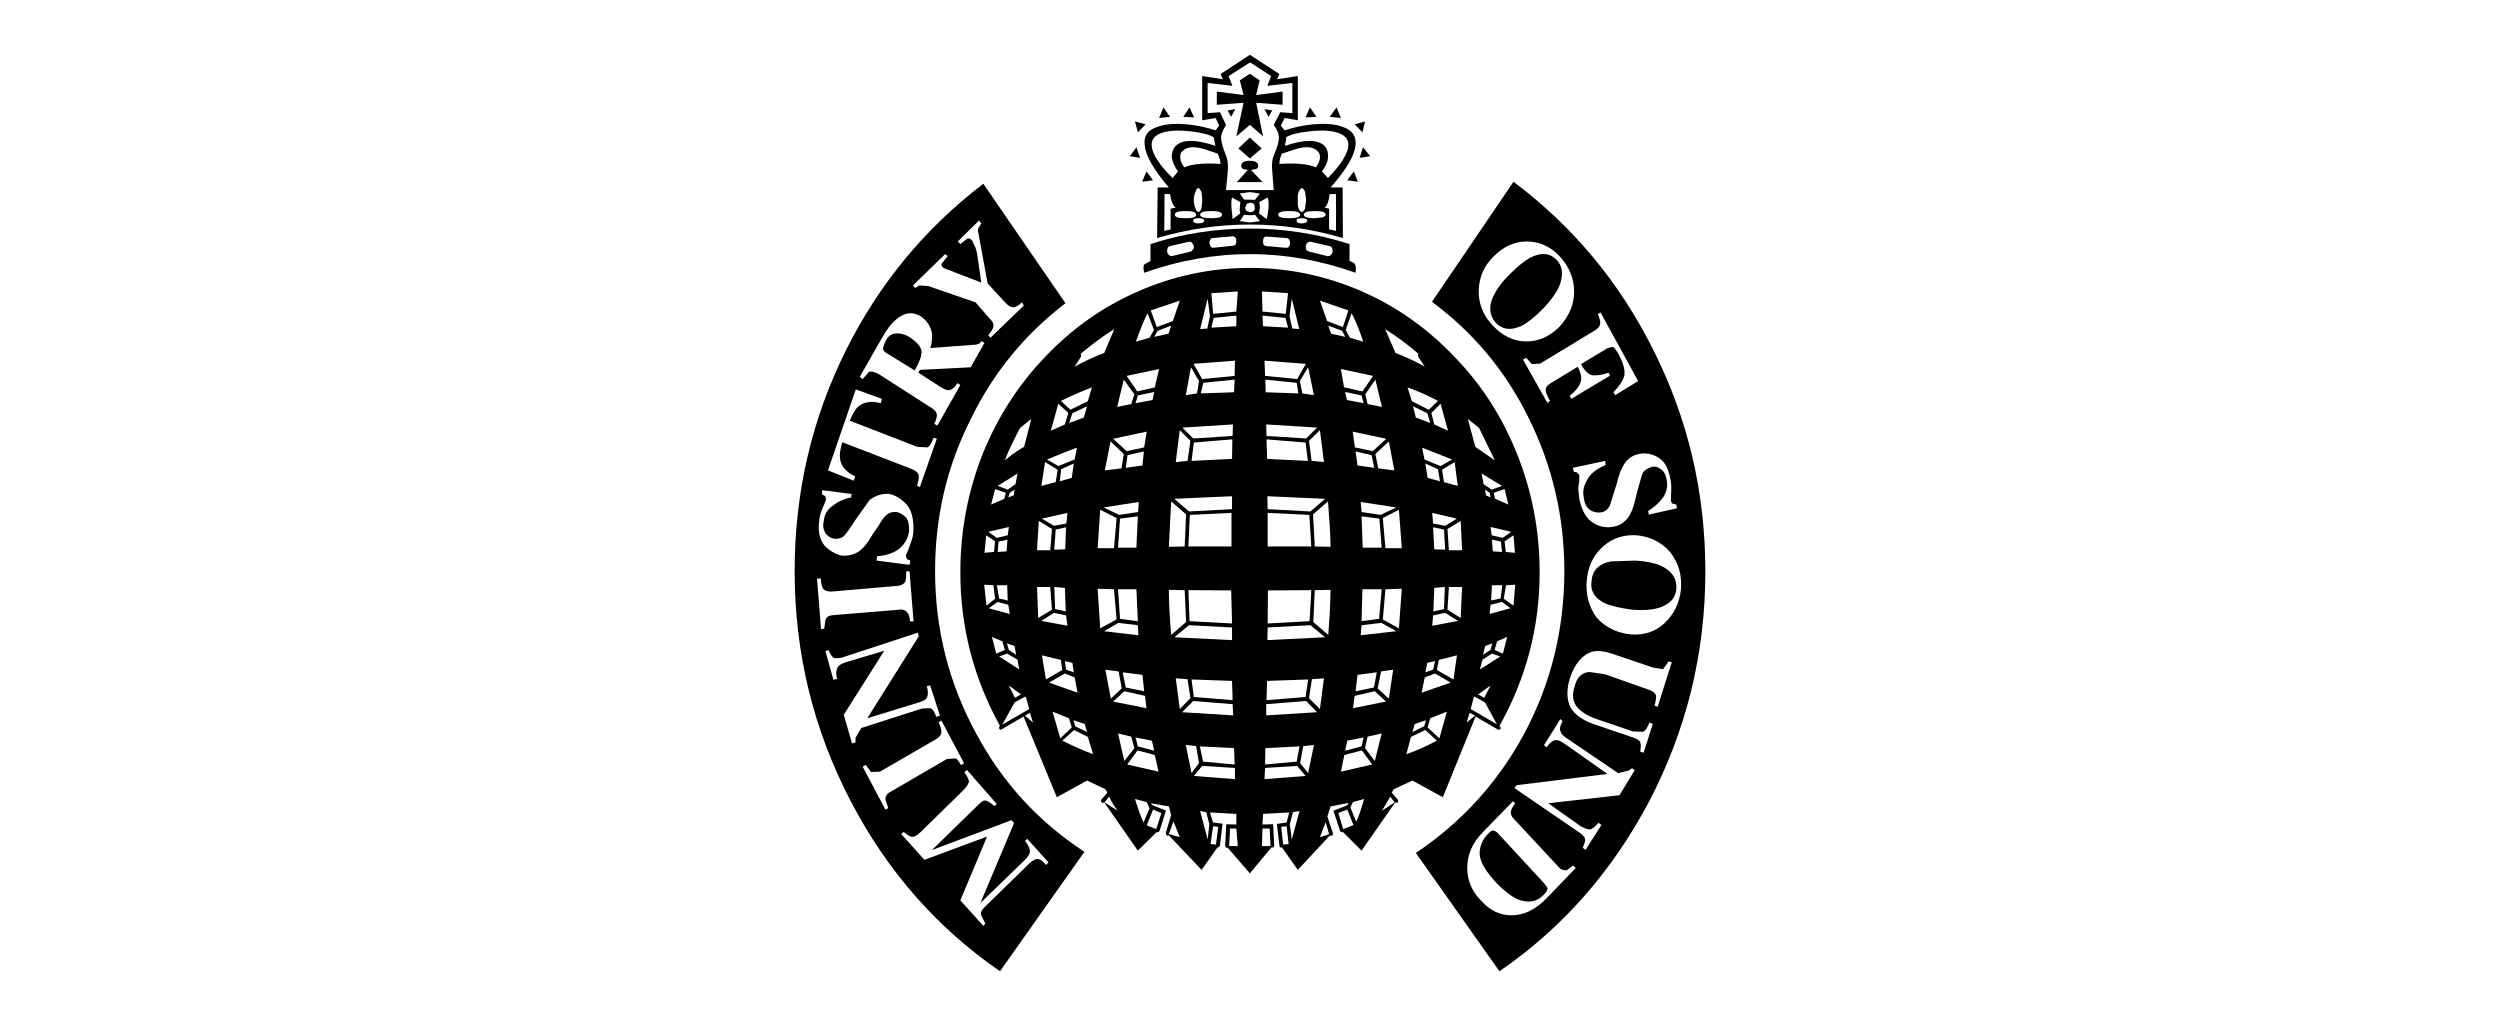 <?xml version="1.0" encoding="UTF-8"?>
<svg width="1323px" height="543px" viewBox="0 0 1323 543" version="1.1" xmlns="http://www.w3.org/2000/svg" xmlns:xlink="http://www.w3.org/1999/xlink">
    <title>Artboard Copy 13</title>
    <g id="Artboard-Copy-13" stroke="none" stroke-width="1" fill="none" fill-rule="evenodd">
        <g id="ministry-of-sound" transform="translate(420.524, 29)" fill="#000000" fill-rule="nonzero">
            <path d="M286.798,27.815 L283.15,32.831 L289.082,33.439 L286.798,27.815 L286.798,27.815 Z M301.846,35.261 L296.371,36.783 L300.476,41.039 L301.846,35.261 L301.846,35.261 Z" id="Shape"></path>
            <path d="M290.45,38.301 C286.647,36.783 281.48,36.174 274.642,36.783 C269.169,37.239 264.002,38.456 259.288,39.974 L257.313,37.542 L259.288,33.439 L266.277,34.656 L266.277,11.248 L255.337,12.921 L256.553,10.183 L240.9,0 L225.395,10.183 L226.614,12.921 L215.671,11.248 L215.671,34.656 L222.814,33.439 L224.638,37.542 L222.814,39.974 C218.103,38.456 212.785,37.239 207.312,36.783 C200.623,36.174 195.455,36.783 191.504,38.301 C186.64,39.972 184.664,43.163 185.272,47.877 C185.729,53.498 190.137,60.947 198.039,70.219 L192.11,70.219 L191.804,96.97 C207.917,92.256 224.179,89.827 240.746,89.827 L241.354,89.827 C257.767,89.827 274.028,92.256 290.141,96.97 L289.987,70.219 L283.606,70.219 C291.812,60.947 296.222,53.501 296.83,47.877 C297.287,43.166 295.157,39.972 290.45,38.301 L290.45,38.301 Z M252.143,11.248 L250.173,16.416 L263.391,14.897 L263.391,30.856 L257.01,30.399 L253.519,37.088 C255.34,39.518 256.097,41.647 256.251,43.317 C256.405,45.444 255.491,48.942 253.519,53.35 C252.759,55.328 252.297,58.063 252.759,61.709 L253.519,71.587 L228.287,71.587 L229.2,61.709 C229.503,58.06 229.2,55.325 228.287,53.35 C226.465,48.944 225.549,45.447 225.7,43.317 C225.855,41.647 226.768,39.518 228.287,37.088 L225.095,30.399 L218.557,30.856 L218.557,14.897 L231.63,16.416 L229.654,11.248 L240.903,4.105 L241.205,4.105 L252.143,11.248 L252.143,11.248 Z M260.053,43.623 C262.637,42.104 266.583,41.193 271.904,40.582 C277.682,39.823 282.396,39.974 286.196,40.885 C290.909,42.101 293.185,44.38 293.036,47.877 C292.882,52.133 289.233,58.06 282.242,65.203 L279.05,61.706 C280.871,59.274 282.088,56.844 282.242,54.26 C282.396,51.979 281.936,49.701 280.42,48.179 C276.618,44.685 269.78,44.685 259.448,48.179 C259.899,45.901 260.199,44.38 260.053,43.623 L260.053,43.623 Z M257.924,52.285 L262.637,50.766 C269.472,48.182 274.185,48.334 276.615,50.917 C277.682,51.677 278.136,53.047 277.982,54.868 C277.834,56.236 276.92,58.06 275.858,59.579 C271.753,57.758 265.218,57.149 256.402,57.758 L256.556,57.606 C256.556,55.628 257.161,53.806 257.924,52.285 L257.924,52.285 Z M246.221,73.414 L243.632,76.757 L237.859,76.603 L235.581,73.411 L240.9,72.652 L246.221,73.414 L246.221,73.414 Z M245.916,77.973 L250.175,75.541 C250.784,76.149 250.932,77.973 250.784,80.859 C250.478,83.9 250.175,85.876 249.716,86.94 L245.765,83.9 L246.224,80.859 L245.916,77.973 Z M266.734,72.5 C267.342,71.284 267.802,70.525 268.41,70.525 C268.864,70.525 269.626,71.284 270.086,72.5 L270.688,76.757 L270.086,81.468 C269.626,82.532 268.864,83.141 268.41,83.141 C267.802,83.141 267.342,82.532 266.734,81.468 C266.28,80.1 266.126,78.581 266.28,76.757 C266.129,75.084 266.28,73.714 266.734,72.5 Z M283.15,73.714 L286.498,73.714 L286.498,93.167 L282.847,92.408 L282.847,81.465 L280.418,80.857 C281.785,79.946 282.696,77.514 283.15,73.714 L283.15,73.714 Z M275.25,82.681 C279.047,82.681 281.026,83.292 281.026,84.659 C281.026,85.116 280.418,85.573 279.35,86.027 L275.25,86.484 C271.447,86.484 269.472,85.876 269.472,84.659 C269.472,83.292 271.447,82.681 275.25,82.681 L275.25,82.681 Z M268.256,86.484 C270.231,86.484 271.299,86.94 271.299,87.851 C271.299,88.611 270.231,89.219 268.256,89.219 C266.434,89.219 265.518,88.608 265.672,87.851 C265.521,86.94 266.434,86.484 268.256,86.484 Z M261.721,82.681 C265.518,82.681 267.496,83.292 267.496,84.659 C267.496,85.876 265.521,86.484 261.721,86.484 C257.77,86.484 255.794,85.876 255.942,84.659 C255.794,83.292 257.77,82.681 261.721,82.681 Z M243.484,80.859 C243.484,82.532 242.724,83.292 241.048,83.292 L239.227,82.681 C238.735,82.203 238.461,81.545 238.468,80.859 L239.227,78.884 L241.048,78.276 C242.724,78.276 243.484,79.032 243.484,80.859 L243.484,80.859 Z M246.221,88.002 L240.9,88.762 L235.581,88.002 L237.859,84.659 C240.138,84.962 242.116,84.962 243.632,84.659 L246.221,88.002 L246.221,88.002 Z M204.117,54.868 C203.966,53.047 204.117,51.677 205.333,50.917 C207.766,48.334 212.325,48.182 219.317,50.766 L223.876,52.285 C224.636,53.958 225.244,55.782 225.395,57.606 L225.395,57.758 C216.733,57.149 210.198,57.758 206.247,59.579 C205.031,58.06 204.117,56.236 204.117,54.868 L204.117,54.868 Z M201.685,48.182 C200.166,49.704 199.558,51.979 199.558,54.263 C200.015,56.847 201.077,59.276 202.901,61.709 L200.015,65.206 C192.72,58.063 189.072,52.133 188.921,47.88 C188.769,44.382 191.048,42.104 195.761,40.888 C199.558,39.974 204.117,39.826 210.198,40.585 C215.214,41.196 219.166,42.104 221.749,43.626 L222.66,48.185 C212.325,44.688 205.182,44.688 201.685,48.182 Z M195.761,73.714 L198.647,73.714 C199.255,77.668 200.32,79.946 201.688,80.857 L198.953,81.465 L198.953,92.408 L195.61,93.167 L195.761,73.714 Z M212.174,72.5 C212.476,71.284 213.085,70.525 213.541,70.525 C213.995,70.525 214.758,71.284 215.211,72.5 C215.517,73.562 215.668,74.933 215.668,76.757 C215.668,78.578 215.517,80.097 215.211,81.468 C214.755,82.532 214.301,83.141 213.541,83.141 C213.085,83.141 212.476,82.532 212.174,81.468 C211.566,80.1 211.26,78.581 211.26,76.757 C211.26,75.084 211.566,73.714 212.174,72.5 Z M231.476,75.541 L235.884,77.973 L235.581,80.859 C235.43,82.378 235.581,83.292 235.884,83.9 L231.781,86.94 L231.173,80.859 C231.022,77.973 231.173,76.149 231.476,75.541 Z M210.958,87.851 C210.806,86.94 211.72,86.484 213.544,86.484 C215.671,86.484 216.736,86.94 216.736,87.851 C216.736,88.611 215.671,89.219 213.544,89.219 C211.72,89.219 210.806,88.608 210.958,87.851 Z M220.533,86.484 C216.579,86.484 214.603,85.876 214.603,84.659 C214.603,83.292 216.582,82.681 220.533,82.681 C224.33,82.681 226.154,83.292 226.154,84.659 C226.157,85.876 224.333,86.484 220.533,86.484 Z M201.231,84.659 C201.08,83.292 203.052,82.681 207.006,82.681 C210.806,82.681 212.479,83.292 212.479,84.659 C212.479,85.876 210.806,86.484 207.006,86.484 C203.052,86.484 201.08,85.876 201.231,84.659 Z" id="Shape"></path>
            <polygon id="Path" points="252.756 29.485 248.651 28.726 250.781 32.831"></polygon>
            <path d="M258.224,26.445 L258.224,19.456 L244.246,21.28 L246.067,13.527 L240.9,10.032 L235.581,13.527 L237.557,21.28 L223.422,19.456 L223.422,26.445 L237.557,25.383 L233.754,43.166 L240.9,37.088 L247.892,43.166 L244.246,25.383 L258.224,26.445 L258.224,26.445 Z M245.308,58.822 C245.308,56.998 243.786,56.085 240.9,56.085 C237.708,56.085 236.338,56.998 236.338,58.822 C236.338,59.428 236.643,60.039 237.403,60.495 L239.835,60.949 L234.062,67.333 L247.586,67.333 L241.511,60.949 L244.094,60.495 C245,60.036 245.308,59.579 245.308,58.822 L245.308,58.822 Z M247.129,49.55 L240.9,43.771 L234.819,49.55 L240.9,54.868 L247.129,49.55 Z" id="Shape"></path>
            <path d="M229.198,29.485 L231.022,32.831 L233.149,28.726 L229.198,29.485 Z M272.669,27.815 L270.385,33.137 L276.161,32.831 L272.669,27.815 Z M304.581,53.655 L300.784,48.942 L298.955,54.566 L304.581,53.655 L304.581,53.655 Z M298.047,67.184 L295.917,61.709 L292.425,66.419 L298.047,67.184 Z M296.833,115.361 C297.133,113.231 296.987,111.561 296.528,110.802 C296.074,110.194 295.006,109.586 293.644,109.132 L293.644,100.164 C276.618,94.691 259.143,91.956 240.903,91.956 C222.663,91.956 205.185,94.691 188.313,100.164 L188.313,109.132 L184.969,110.956 C184.515,111.867 184.515,113.385 184.969,115.364 C203.207,108.829 222.055,105.483 240.903,105.483 C259.899,105.48 278.596,108.826 296.833,115.361 L296.833,115.361 Z M283.001,101.224 C284.217,101.378 284.823,102.591 284.671,104.415 C284.217,105.783 283.455,106.545 281.934,106.545 L272.207,104.113 C270.685,103.656 270.231,102.745 270.537,101.075 C270.537,100.467 270.837,100.01 271.445,99.402 C271.899,98.945 272.507,98.794 272.966,98.945 L283.001,101.224 Z M260.353,96.97 C261.569,97.124 262.18,98.035 262.18,99.856 C262.026,101.378 261.267,102.288 259.899,102.137 L249.713,101.224 C248.346,101.072 247.737,100.313 247.892,98.64 C247.892,96.816 248.651,96.056 250.021,96.21 L260.353,96.97 L260.353,96.97 Z M233.149,96.664 C233.606,97.121 233.754,97.575 233.754,98.489 C233.754,100.313 233.149,101.072 231.627,101.072 L221.444,102.134 C220.987,102.134 220.533,101.983 220.073,101.375 L219.468,99.399 L220.073,97.575 C220.379,97.121 220.836,96.816 221.444,96.967 L231.473,96.056 C231.93,95.905 232.692,96.21 233.149,96.664 L233.149,96.664 Z M208.677,98.945 C209.133,98.794 209.896,98.945 210.198,99.402 L211.26,101.075 C211.412,101.532 211.26,102.288 210.955,102.897 L209.741,104.113 L199.558,106.545 C198.342,106.545 197.582,105.786 197.128,104.415 C196.974,102.594 197.582,101.378 198.647,101.224 L208.677,98.945 L208.677,98.945 Z" id="Shape"></path>
            <path d="M300.63,125.39 C281.634,117.034 261.721,112.777 240.9,112.777 C220.373,112.735 200.07,117.034 181.321,125.39 C162.93,133.447 146.668,144.998 132.531,159.892 C118.399,174.635 107.453,191.658 99.548,211.112 C91.645,231.173 87.694,251.997 87.694,273.885 C87.694,302.763 94.686,329.816 108.669,355.196 C108.212,355.656 107.91,356.11 108.367,356.718 C108.518,357.172 108.975,357.326 109.429,357.023 L121.131,350.183 L138.763,392.889 L154.722,384.073 C157.911,385.595 161.257,387.117 164.448,388.638 L165.513,390.46 L162.321,394.111 C162.016,394.719 162.016,395.173 162.47,395.627 C163.078,395.927 163.384,395.927 163.837,395.627 L181.621,421.159 L191.653,411.286 C192.11,411.74 192.718,411.435 193.174,410.527 L196.518,399.887 L190.134,397.451 C189.81,397.199 189.451,396.994 189.069,396.843 L188.612,396.084 L198.036,397.76 L199.253,402.319 L196.366,411.892 L196.974,413.259 L198.039,413.111 L215.368,431.348 L223.725,419.494 C224.636,419.34 224.941,419.04 225.092,418.278 L226.46,406.878 L221.444,406.27 L219.771,400.952 L233.751,401.711 L233.751,407.332 L228.433,407.184 L227.827,418.732 L228.433,419.645 L229.195,419.645 L240.897,433.169 L252.294,419.491 L253.362,419.491 L253.816,418.429 L253.207,407.181 L247.581,407.329 L247.886,401.708 L261.718,400.949 L260.35,406.267 L255.183,407.027 L256.551,418.426 C256.551,419.334 257.159,419.643 257.918,419.489 L266.274,431.342 L283.144,413.253 L284.517,413.253 C284.817,412.954 284.971,412.346 284.817,411.886 L281.928,403.073 L283.604,397.754 L293.028,395.927 L292.722,396.841 C292.568,396.692 292.268,396.995 291.809,397.449 L285.125,400.038 L288.617,410.673 C289.077,411.432 289.685,411.586 290.139,411.286 L300.017,421.159 L317.8,395.627 C318.408,395.927 318.713,395.927 319.167,395.627 C319.473,395.173 319.473,394.719 319.167,394.111 L315.976,390.46 L317.038,388.638 L326.916,384.073 L343.029,392.889 L360.358,350.183 L372.06,357.023 C372.514,357.323 372.974,357.172 373.582,356.718 C373.73,356.11 373.582,355.656 372.974,355.196 C387.106,329.97 394.248,302.917 394.248,273.885 C394.248,251.997 390.297,231.173 382.246,211.112 C374.49,191.658 363.55,174.635 349.261,159.892 C335.135,144.998 318.873,133.447 300.63,125.39 L300.63,125.39 Z M330.116,158.222 C329.967,158.527 329.816,158.981 329.967,159.741 L333.459,165.059 C328.745,162.321 323.432,159.892 317.96,157.762 L312.487,145.149 C318.677,149.067 324.569,153.436 330.116,158.222 L330.116,158.222 Z M261.875,138.312 L263.091,129.039 L267.042,145.152 L263.391,144.847 L261.875,138.312 Z M261.113,126.15 L259.896,137.093 L247.581,135.876 L247.281,125.236 L261.113,126.15 L261.113,126.15 Z M247.583,138.006 L259.745,139.225 L261.113,144.39 L247.889,143.63 L247.583,138.006 L247.583,138.006 Z M281.785,140.895 L277.982,130.104 L293.033,135.271 L290.144,144.084 L281.785,140.895 L281.785,140.895 Z M283.909,147.582 L282.393,143.325 L289.69,146.06 L291.36,149.252 L283.909,147.582 L283.909,147.582 Z M300.936,151.838 L293.787,149.708 L291.663,145.606 L294.701,136.79 C296.225,139.225 298.349,144.238 300.936,151.838 Z M291.358,178.435 L300.022,180.259 L301.084,184.361 L292.271,182.691 L291.358,178.435 L291.358,178.435 Z M301.998,179.651 L307.316,171.9 L310.814,186.337 L303.211,184.818 L301.998,179.651 Z M306.103,169.924 L300.476,178.132 L290.904,176.005 L290.749,176.005 L289.079,166.275 L306.103,169.924 L306.103,169.924 Z M267.342,172.659 L271.753,165.362 L274.791,180.105 L268.71,179.194 L267.342,172.659 Z M270.54,163.54 L265.98,171.597 L248.954,169.924 L248.654,161.87 L270.54,163.54 L270.54,163.54 Z M265.672,173.573 L266.58,179.197 L249.256,178.589 L249.102,171.902 L265.672,173.573 L265.672,173.573 Z M249.713,201.691 L249.559,195.612 L276.466,197.283 L270.688,203.058 L249.713,201.691 Z M272.969,241.662 L250.321,240.446 L250.173,233.608 L280.717,234.976 L272.969,241.662 L272.969,241.662 Z M270.385,205.188 L271.602,214.914 L250.021,213.852 L249.716,203.518 L270.385,205.188 L270.385,205.188 Z M273.577,214.912 L272.21,204.274 L277.985,198.65 L280.115,215.523 L273.577,214.912 L273.577,214.912 Z M305.949,209.744 L296.525,207.766 L295.309,199.407 L313.092,203.207 L305.949,209.744 L305.949,209.744 Z M300.022,241.968 L299.568,236.649 L318.413,239.535 L310.057,243.486 L300.022,241.968 L300.022,241.968 Z M297.892,217.344 L296.83,209.898 L305.341,211.874 L306.711,218.557 L297.892,217.344 Z M341.821,184.667 L345.772,198.953 L338.475,195.61 L336.953,189.529 L341.821,184.667 L341.821,184.667 Z M356.261,192.723 L362.188,197.434 L370.544,214.606 L360.209,207.463 L356.261,192.723 L356.261,192.723 Z M336.348,194.85 L328.745,191.961 L327.229,186.034 L334.826,189.683 L336.348,194.85 L336.348,194.85 Z M335.589,187.859 L326.624,183.302 L324.343,176.005 C329.362,177.826 334.829,180.107 340.456,183.145 L335.589,187.859 L335.589,187.859 Z M333.764,216.282 L340.453,219.32 L341.515,225.703 L334.98,223.882 L333.764,216.282 Z M333.31,214.152 L332.089,207.92 L347.896,214.152 L341.821,217.649 C338.958,216.548 336.121,215.382 333.31,214.152 L333.31,214.152 Z M314.462,204.58 L317.351,219.931 L308.841,218.866 L307.319,211.269 L314.462,204.58 Z M342.583,219.625 L349.266,215.523 L350.942,228.136 L343.645,226.16 L342.583,219.625 L342.583,219.625 Z M368.877,230.114 L364.617,227.225 L363.555,221.601 L374.344,228.138 L368.877,230.114 L368.877,230.114 Z M368.269,234.216 L365.833,233.152 L365.38,230.114 L367.809,231.784 L368.269,234.216 L368.269,234.216 Z M370.698,234.973 L369.939,231.781 L375.714,229.809 L377.69,238.016 L370.698,234.973 L370.698,234.973 Z M379.209,252.454 L374.649,255.645 L368.874,254.278 L368.266,249.873 L379.209,252.454 L379.209,252.454 Z M376.471,280.723 L381.336,280.423 L380.422,291.517 L375.255,287.866 L376.471,280.723 Z M376.32,263.094 L375.711,257.467 L380.425,254.275 L381.184,263.548 L376.32,263.094 L376.32,263.094 Z M374.344,289.539 L378.755,292.882 L367.809,295.92 L368.269,291.061 L374.344,289.539 Z M377.079,308.082 L374.804,316.895 L370.393,314.925 L371.76,310.36 L377.079,308.082 L377.079,308.082 Z M369.022,256.559 L373.736,257.621 L374.344,263.094 L369.485,262.788 L369.022,256.559 L369.022,256.559 Z M345.467,250.932 L352.461,246.678 L353.218,262.183 L346.229,262.183 L345.467,250.932 L345.467,250.932 Z M343.645,251.237 L344.253,261.878 L338.478,261.724 L337.87,250.021 L343.645,251.237 L343.645,251.237 Z M350.485,245.462 L344.25,249.262 L337.87,248.046 L337.41,242.424 L350.485,245.462 L350.485,245.462 Z M346.229,281.636 L353.218,281.636 L352.461,298.049 L345.467,293.644 L346.229,281.636 L346.229,281.636 Z M312.638,282.85 L321.303,282.55 L319.781,303.517 L311.27,298.809 L312.638,282.85 L312.638,282.85 Z M309.446,245.462 L310.662,260.81 L300.63,260.81 L300.022,244.246 L309.446,245.462 Z M312.638,261.118 L311.27,245.159 L319.781,240.751 L321.303,261.118 L312.638,261.118 L312.638,261.118 Z M337.41,302.155 L337.87,296.682 L344.25,295.314 L351.085,299.574 L337.41,302.155 L337.41,302.155 Z M334.826,321.759 L338.932,320.851 L337.87,325.405 L333.764,326.778 L334.826,321.759 Z M310.508,300.633 L318.411,305.038 L299.565,307.168 L300.019,301.855 L310.508,300.633 Z M373.587,287.717 L368.569,288.779 L369.022,280.723 L374.495,280.723 L373.587,287.717 Z M340.907,320.238 L350.485,317.808 L348.664,330.578 L339.848,325.559 L340.907,320.238 Z M364.009,320.089 L369.022,316.892 L373.433,318.413 L362.639,325.254 L364.009,320.089 Z M369.177,311.427 L368.269,314.925 L364.317,317.508 L365.38,312.943 L369.177,311.427 L369.177,311.427 Z M344.099,281.636 L343.645,293.339 L338.024,294.555 L338.478,282.093 L344.099,281.636 Z M310.662,282.85 L309.295,298.503 L300.022,299.725 L300.476,282.853 L310.662,282.853 L310.662,282.85 L310.662,282.85 Z M275.25,260.202 L274.337,243.181 L282.239,236.343 C282.847,243.789 283.455,251.846 283.606,260.356 L275.25,260.202 Z M250.321,242.424 L272.361,243.486 L273.423,260.202 L250.321,260.202 L250.321,242.424 L250.321,242.424 Z M272.51,299.725 L250.321,300.941 L250.475,283.461 L273.423,283.307 L272.51,299.725 Z M250.173,309.752 L250.321,303.063 L272.969,301.852 L280.72,308.233 L250.173,309.752 Z M274.491,300.179 L275.25,283.307 L283.606,283.158 C283.452,293.185 282.847,301.241 282.39,307.017 L274.491,300.179 Z M292.425,362.95 L301.084,361.274 L300.022,365.988 L291.358,368.263 L292.425,362.95 Z M280.112,329.97 L277.982,346.232 L272.207,340.456 L273.728,330.424 L280.112,329.97 L280.112,329.97 Z M296.833,336.805 L297.895,328.146 L308.082,326.778 L306.56,334.829 L296.833,336.805 Z M296.371,339.24 L307.017,336.805 L312.938,342.278 L295.463,345.769 L296.371,339.24 Z M250.018,331.338 L271.753,330.578 L270.385,339.845 L249.713,341.521 L250.018,331.338 L250.018,331.338 Z M249.559,343.648 L270.685,341.972 L276.464,347.905 L249.556,349.575 L249.556,343.648 L249.559,343.648 L249.559,343.648 Z M267.496,374.806 L269.172,365.836 L274.793,365.228 L271.756,380.125 L267.496,374.806 Z M267.194,365.988 L265.672,374.044 L248.951,375.566 L249.105,366.901 L267.194,365.988 Z M265.98,376.328 L270.385,381.641 L248.651,383.317 L248.951,377.39 L265.98,376.328 Z M263.702,400.792 L267.194,400.184 L263.088,415.235 L262.026,407.178 L263.702,400.792 L263.702,400.792 Z M300.176,368.117 L305.649,375.566 L289.082,379.363 L290.904,370.547 L300.176,368.117 Z M307.017,373.739 L301.844,366.904 L303.211,360.823 L310.66,359.147 L307.017,373.739 Z M295.463,395.473 L301.39,393.803 C299.568,400.038 298.198,403.989 297.13,405.811 L294.093,398.208 L295.463,395.473 Z M287.715,401.251 L292.428,399.424 L295.771,407.635 L290.298,409.765 L287.715,401.251 Z M359.45,339.842 L359.904,339.694 L365.377,342.732 L371.612,354.285 L357.774,346.229 L359.45,339.842 L359.45,339.842 Z M361.728,338.481 L368.269,333.767 L364.926,340.302 L361.728,338.481 L361.728,338.481 Z M345.161,347.599 L341.21,361.737 L334.98,355.958 L336.348,351.099 L345.161,347.599 L345.161,347.599 Z M355.653,353.372 L357.169,348.204 L360.058,349.726 L355.653,353.372 Z M331.789,337.567 L333.459,329.51 L338.932,327.386 L347.137,332.245 L331.789,337.567 Z M314.462,340.756 L308.535,335.289 L310.357,326.319 L316.743,325.405 L314.462,340.756 L314.462,340.756 Z M333.764,357.326 L339.845,362.953 C333.918,366.145 328.597,368.42 323.732,370.096 L326.162,360.977 L333.764,357.326 L333.764,357.326 Z M334.067,352.158 L333.159,355.35 L326.924,358.393 L328.14,354.134 L334.067,352.158 Z M317.5,395.627 L310.817,400.038 L315.222,392.59 L317.5,395.627 L317.5,395.627 Z M281.026,406.113 L282.847,412.5 L277.982,414.016 L281.026,406.113 Z M261.415,417.667 L258.532,417.967 L257.464,408.548 L260.353,408.243 L261.415,417.667 L261.415,417.667 Z M251.843,418.729 L247.283,418.729 L247.583,409.456 L251.386,409.456 L251.843,418.729 Z M103.959,238.016 L106.086,229.809 L111.71,231.781 L110.95,234.973 L103.959,238.016 L103.959,238.016 Z M203.815,130.104 L200.166,140.895 L191.656,144.087 L188.464,135.274 L203.815,130.104 L203.815,130.104 Z M190.137,145.606 L187.856,149.708 L180.561,151.838 C183.296,144.238 185.423,139.225 186.791,136.79 L190.137,145.606 L190.137,145.606 Z M199.255,143.328 L197.888,147.584 L190.288,149.254 L192.112,146.063 L199.255,143.328 L199.255,143.328 Z M234.516,125.239 L233.757,135.879 L221.447,137.095 L220.536,126.153 L234.516,125.239 L234.516,125.239 Z M218.557,129.039 L219.774,138.312 L218.406,144.847 L214.606,145.152 L218.557,129.039 Z M220.533,144.39 L221.749,139.225 L233.754,138.006 L233.754,143.628 L220.533,144.39 L220.533,144.39 Z M151.379,158.222 C157.154,153.357 163.081,148.949 169.162,145.152 L163.84,157.765 C158.445,159.797 153.212,162.237 148.187,165.062 L151.53,159.743 C151.681,159.287 151.681,158.676 151.379,158.222 L151.379,158.222 Z M154.725,186.034 L153.049,191.961 L145.298,194.85 L146.971,189.683 L154.725,186.034 Z M144.844,189.532 L143.019,195.612 L135.571,198.956 L139.525,184.67 L144.844,189.532 Z M157.308,176.005 L155.178,183.302 L145.909,187.859 L140.893,183.145 C147.273,180.107 152.746,177.675 157.308,176.005 Z M170.681,186.34 L174.175,171.902 L179.799,179.654 L178.126,184.821 L170.681,186.34 L170.681,186.34 Z M119.309,197.434 L125.236,192.723 L121.439,207.466 C118.401,209.139 115.056,211.417 111.256,214.609 C113.077,209.593 115.964,203.817 119.309,197.434 L119.309,197.434 Z M139.525,217.649 L133.595,214.152 C141.346,210.963 146.668,208.834 149.403,207.92 L148.187,214.152 L139.525,217.649 Z M132.531,215.523 L139.22,219.625 L138.155,226.16 L130.555,228.136 L132.531,215.523 L132.531,215.523 Z M115.964,233.152 L113.077,234.216 L113.837,231.781 L116.42,230.111 L115.964,233.152 L115.964,233.152 Z M116.877,227.225 L112.775,230.114 L107.456,228.136 L117.942,221.598 L116.877,227.225 L116.877,227.225 Z M140.284,225.703 L141.044,219.32 L147.73,216.282 L146.668,223.882 L140.284,225.703 L140.284,225.703 Z M172.962,218.863 L164.146,219.928 L167.183,204.577 L174.175,211.263 L172.962,218.863 Z M232.998,161.87 L232.846,169.924 L215.671,171.597 L211.112,163.54 L232.998,161.87 L232.998,161.87 Z M232.846,171.902 L232.544,178.589 L214.912,179.197 L216.279,173.573 L232.846,171.902 L232.846,171.902 Z M209.741,165.365 L213.995,172.662 L212.93,179.2 L207.004,180.11 L209.741,165.365 L209.741,165.365 Z M231.93,195.612 L231.779,201.691 L210.955,203.058 L205.179,197.283 L231.93,195.612 Z M190.591,176.005 L181.321,178.132 L175.697,169.924 L192.869,166.275 L190.591,176.005 L190.591,176.005 Z M181.623,180.259 L190.288,178.435 L189.377,182.691 L180.41,184.361 L181.623,180.259 L181.623,180.259 Z M184.967,207.769 L175.697,209.747 L168.554,203.209 L186.337,199.41 L184.967,207.769 L184.967,207.769 Z M182.08,236.649 L181.778,241.968 L171.743,243.486 L163.535,239.535 L182.08,236.649 L182.08,236.649 Z M184.815,209.898 L184.056,217.344 L175.24,218.557 L176.151,211.871 L184.815,209.898 L184.815,209.898 Z M209.439,204.274 L207.92,214.912 L201.688,215.52 L203.815,198.647 L209.439,204.274 Z M231.476,240.446 L208.677,241.662 L200.926,234.973 L231.473,233.606 L231.473,240.446 L231.476,240.446 Z M231.476,213.85 L210.047,214.912 L211.263,205.185 L231.63,203.512 L231.476,213.85 L231.476,213.85 Z M208.374,260.202 L209.133,243.486 L231.173,242.424 L231.173,260.205 L208.374,260.205 L208.374,260.202 L208.374,260.202 Z M206.401,260.202 L198.042,260.356 L199.258,236.343 L207.161,243.181 L206.401,260.202 L206.401,260.202 Z M181.623,244.246 L180.864,260.81 L171.135,260.81 L172.197,245.462 L181.623,244.246 L181.623,244.246 Z M181.623,301.855 L181.929,307.168 L163.692,305.038 L171.292,300.633 L181.623,301.855 Z M199.255,307.014 C198.496,298.355 198.039,290.298 198.039,283.155 L206.398,283.304 L207.158,300.176 L199.255,307.014 L199.255,307.014 Z M208.677,301.855 L231.476,303.065 L231.476,309.754 L200.928,308.238 L208.677,301.855 Z M231.476,300.939 L208.985,299.722 L208.374,283.304 L231.022,283.458 L231.476,300.939 L231.476,300.939 Z M180.864,282.85 L181.623,299.722 L172.199,298.501 L171.137,282.847 L180.864,282.847 L180.864,282.85 Z M169.01,261.118 L160.346,261.118 L161.713,240.751 L170.378,245.159 L169.01,261.118 L169.01,261.118 Z M160.343,282.55 L169.008,282.85 L170.375,298.809 L161.711,303.517 L160.343,282.55 L160.343,282.55 Z M143.628,250.024 L143.171,261.726 L137.392,261.88 L138.152,251.24 L143.628,250.024 L143.628,250.024 Z M144.387,242.424 L143.779,248.046 L137.244,249.262 L130.86,245.462 L144.387,242.424 Z M136.179,250.932 L135.266,262.186 L128.274,262.186 L129.187,246.681 L136.179,250.932 L136.179,250.932 Z M107.91,257.618 L112.62,256.556 L112.166,262.786 L107.453,263.091 L107.91,257.618 L107.91,257.618 Z M113.38,249.87 L112.772,254.275 L106.996,255.643 L102.437,252.451 L113.38,249.87 Z M128.277,281.636 L135.268,281.636 L136.182,293.644 L128.888,298.049 L128.277,281.636 L128.277,281.636 Z M130.555,299.571 L137.244,295.312 L143.628,296.679 L144.387,302.152 L130.555,299.571 Z M112.772,288.779 L108.215,287.717 L106.999,280.723 L112.469,280.723 L112.772,288.779 Z M113.077,291.061 L113.837,295.92 L102.74,292.882 L107.453,289.539 L113.077,291.061 Z M109.885,310.36 L111.256,314.925 L106.696,316.895 L104.415,308.082 L109.885,310.36 L109.885,310.36 Z M112.318,311.427 L116.42,312.943 L117.18,317.508 L113.38,314.925 L112.318,311.427 Z M108.215,318.416 L112.469,316.895 L117.942,320.092 L118.855,325.259 L108.215,318.416 L108.215,318.416 Z M130.86,317.808 L140.893,320.238 L141.652,325.556 L132.99,330.575 L130.86,317.808 Z M143.019,320.851 L146.971,321.759 L147.73,326.778 L143.628,325.405 L143.019,320.851 Z M143.019,282.09 L143.476,294.552 L137.852,293.336 L137.395,281.634 L143.019,282.09 Z M171.44,326.319 L173.113,335.289 L167.338,340.756 L164.448,325.402 L171.44,326.319 L171.44,326.319 Z M148.187,329.51 L149.706,337.567 L134.66,332.248 L143.019,327.389 L148.187,329.51 L148.187,329.51 Z M145.146,351.096 L146.665,355.955 L140.587,361.734 L136.482,347.596 L145.146,351.096 L145.146,351.096 Z M147.884,357.326 L155.178,360.977 L157.913,370.096 C152.897,368.269 147.427,365.836 141.652,362.953 L147.884,357.326 L147.884,357.326 Z M147.579,352.158 L153.506,354.134 L154.722,358.393 L148.489,355.35 L147.579,352.158 L147.579,352.158 Z M116.572,340.302 L113.38,333.767 L119.763,338.481 L116.572,340.302 L116.572,340.302 Z M116.42,342.732 L121.893,339.694 L122.35,339.842 L124.174,346.229 L109.885,354.439 L116.42,342.732 Z M121.893,349.729 L124.477,348.207 L126.15,353.375 L121.893,349.729 Z M163.994,395.627 L166.424,392.59 C167.946,395.781 169.464,398.211 170.986,400.038 L163.994,395.627 L163.994,395.627 Z M231.781,343.648 L232.084,349.575 L205.031,347.905 L210.958,341.972 L231.781,343.648 L231.781,343.648 Z M207.92,330.424 L209.439,340.456 L203.815,346.232 L201.688,329.97 L207.92,330.424 L207.92,330.424 Z M211.26,339.842 L210.044,330.575 L231.473,331.335 L231.779,341.515 L211.26,339.842 Z M180.407,361.277 L189.069,362.953 L190.285,368.266 L181.621,365.99 L180.407,361.277 L180.407,361.277 Z M174.481,336.805 L185.423,339.24 L186.183,345.769 L168.551,342.278 L174.481,336.805 Z M184.056,328.146 L184.967,336.805 L175.24,334.829 L173.567,326.778 L184.056,328.146 Z M179.799,366.904 L174.481,373.739 L171.137,359.147 L178.129,360.823 L179.799,366.904 L179.799,366.904 Z M181.472,368.117 L190.591,370.547 L192.566,379.363 L175.999,375.566 L181.472,368.117 Z M186.334,395.473 L187.853,398.665 L184.661,406.267 C183.445,403.838 181.926,399.733 180.102,393.806 L186.334,395.473 L186.334,395.473 Z M189.677,399.424 L194.085,401.251 L191.35,409.762 L186.334,407.786 L189.677,399.424 L189.677,399.424 Z M232.998,377.39 L232.998,383.317 L211.263,381.641 L215.671,376.328 L232.998,377.39 Z M232.541,366.904 L232.843,375.569 L216.125,374.047 L214.452,365.99 L232.541,366.904 L232.541,366.904 Z M212.476,365.836 L213.995,374.806 L210.044,380.125 L207.004,365.228 L212.476,365.836 L212.476,365.836 Z M214.603,400.184 L217.795,400.792 L219.468,407.178 L218.555,415.235 L214.603,400.184 Z M100.31,280.42 L105.172,280.72 L106.086,287.863 L101.526,291.514 L100.31,280.42 Z M101.375,254.275 L106.086,257.467 L105.477,263.094 L100.461,263.548 L101.375,254.275 Z M233.754,409.456 L234.514,418.729 L229.954,418.729 L230.411,409.456 L233.754,409.456 Z M220.076,417.667 L221.447,408.243 L224.182,408.548 L222.963,417.967 L220.076,417.667 Z M200.469,405.659 L203.812,414.016 L198.036,412.346 L200.469,405.659 L200.469,405.659 Z" id="Shape"></path>
            <path d="M337.262,130.712 C358.842,146.671 376.017,167.038 388.173,191.661 C400.943,217.193 407.324,244.249 407.324,273.28 C407.324,304.133 400.181,333.162 385.744,359.909 C371.76,385.595 352.61,406.422 328.745,422.38 L372.979,485 C406.416,462.052 432.556,432.107 452.012,395.476 C471.922,357.48 481.951,316.897 481.951,273.283 C481.951,231.484 472.678,192.269 454.141,155.644 C436.207,119.926 411.735,90.743 380.422,67.19 L337.262,130.712 L337.262,130.712 Z M362.034,124.177 C362.339,117.488 364.923,111.561 369.785,106.848 C375.103,101.378 381.033,98.794 387.414,98.794 C394.254,98.794 400.184,101.529 405.203,107.002 C410.062,112.472 412.5,118.553 412.5,125.39 C412.5,132.231 409.762,138.46 404.597,144.084 C399.124,149.406 393.198,151.838 386.663,151.684 C380.282,151.533 374.501,148.646 369.488,143.328 C364.163,137.704 361.728,131.32 362.034,124.177 L362.034,124.177 Z M433.009,154.573 L430.277,155.181 L416.14,163.695 C418.115,167.343 420.091,169.167 422.221,169.621 C424.345,169.773 427.234,169.47 430.731,168.254 L431.491,169.773 L410.972,182.086 L410.213,180.413 C413.251,177.983 415.078,175.702 415.834,173.575 C416.748,171.448 416.14,168.559 414.472,165.065 L400.181,173.727 C398.359,174.789 397.297,176.159 397.443,177.678 C397.597,178.894 398.357,180.718 399.724,183.151 L398.357,184.216 L385.441,161.265 L387.111,160.351 L390.149,163.697 L394.56,163.395 L423.891,145.612 C425.567,144.395 426.326,143.333 426.326,141.812 C426.326,140.75 425.867,139.074 425.104,137.252 L426.472,136.342 L446.382,172.665 L434.226,180.113 L433.312,178.594 C436.655,175.097 438.48,172.211 439.09,169.778 C439.539,166.741 438.477,162.787 435.742,157.925 C434.531,156.092 433.772,154.879 433.009,154.573 L433.009,154.573 Z M428.91,214.912 L429.21,217.039 C424.196,219.168 420.853,221.903 419.332,225.095 C417.51,228.133 416.902,231.327 417.661,234.67 C418.115,238.014 419.483,240.14 421.459,241.205 C422.98,242.116 424.956,242.422 426.931,242.116 C428.907,241.813 430.274,240.597 431.337,238.773 L434.988,227.222 C436.05,222.357 437.566,218.712 439.393,215.974 C441.215,213.541 443.647,211.868 446.69,211.263 C450.182,210.504 453.525,211.109 456.722,212.933 C460.06,214.758 462.19,218.255 463.257,223.725 C463.865,225.855 464.014,228.438 463.865,231.479 L463.711,236.038 C463.865,236.646 464.165,237.254 464.625,237.557 L466.595,238.014 L466.9,239.989 L452.009,243.332 L451.703,241.357 C454.786,239.524 457.472,237.096 459.606,234.214 C461.581,231.173 462.19,227.981 461.433,224.638 C460.973,222.209 460.06,220.382 458.39,219.32 C456.719,217.952 455.047,217.649 453.525,218.103 C451.249,218.863 449.728,219.774 448.817,221.295 C448.358,222.209 447.45,225.552 445.928,231.022 L444.406,237.1 C443.839,239.432 442.97,241.681 441.823,243.789 C439.542,247.286 436.655,249.262 433.312,249.716 C429.666,250.475 426.015,249.87 422.672,247.74 C419.026,245.613 416.591,241.359 415.229,234.973 L414.77,230.262 C414.621,229.503 414.77,227.83 415.229,225.703 L415.229,222.36 L414.007,220.993 L412.337,220.69 L411.883,218.557 L428.91,214.912 L428.91,214.912 Z M463.26,263.094 C467.665,268.721 469.641,275.102 469.035,282.853 C468.276,290.301 465.233,296.077 460.525,300.636 C455.506,305.349 449.431,307.325 442.136,306.717 C434.839,305.803 428.913,302.92 424.348,297.747 C420.248,291.971 418.572,285.59 419.18,278.296 C419.794,270.545 422.832,264.464 428.15,259.908 C433.009,255.648 439.096,253.827 445.779,254.281 C453.074,255.037 458.849,258.081 463.26,263.094 L463.26,263.094 Z M462.501,321 L464.171,321.46 L456.728,345.015 L455.052,344.407 C455.812,341.67 456.114,339.842 455.66,338.632 C455.052,337.41 453.531,336.351 451.255,335.743 L428.913,327.84 L420.702,326.624 C416.751,326.778 414.013,329.362 412.951,333.767 C410.975,339.24 411.883,343.345 415.232,346.383 C416.748,347.905 419.332,349.575 423.134,351.096 L443.647,358.085 L448.966,358.239 C450.182,357.785 451.247,356.264 452.309,353.375 L454.136,354.134 L449.271,369.334 L447.45,368.725 C447.904,366.444 447.904,364.774 447.45,363.861 C447.144,362.799 445.928,362.039 443.647,361.277 L422.675,354.134 C416.748,352.01 412.797,349.121 410.667,345.469 C408.543,341.37 408.392,336.197 410.213,330.116 C412.797,322.213 416.748,317.506 422.221,315.83 C424.959,315.222 428.302,315.53 432.401,316.892 L454.441,324.34 L459.609,325.1 L462.501,321 L462.501,321 Z M405.2,351.55 L406.416,352.612 C405.2,354.742 404.74,356.409 405.2,357.785 C405.5,359.002 406.416,360.215 407.783,361.123 L435.747,380.125 L441.374,378.758 L443.196,377.536 L444.563,378.603 L436.507,391.827 L398.813,396.081 L415.989,408.243 C418.27,409.459 419.94,410.065 420.853,409.919 C422.069,409.765 423.591,408.551 425.413,406.422 L426.934,407.638 L418.572,420.708 L417.056,419.645 C417.964,417.516 418.572,415.848 418.272,415.086 C418.272,414.173 417.359,413.111 415.535,411.743 L380.879,388.033 L382.095,386.511 L430.129,380.585 L407.327,364.472 C405.505,363.255 404.135,362.65 403.073,362.65 C401.251,362.65 399.576,364.018 398.06,366.447 L396.538,365.385 L405.2,351.55 L405.2,351.55 Z M379.209,399.73 C378.755,401.251 379.055,402.767 380.425,404.135 L404.594,430.126 C405.657,431.342 407.178,431.648 408.694,431.493 L411.886,429.058 L413.408,430.28 L398.06,446.239 C391.979,452.62 385.444,455.512 379.057,455.358 C373.131,455.358 367.809,452.774 362.95,447.301 C358.539,442.742 356.11,437.269 355.955,430.888 C355.801,423.591 358.539,417.056 364.317,411.283 L380.125,395.016 L381.341,396.078 C380.276,397.449 379.663,398.662 379.209,399.73 L379.209,399.73 Z" id="Shape"></path>
            <path d="M370.244,126.758 C367.047,132.687 367.506,137.704 371.004,141.806 C374.649,145.606 379.36,146.063 385.29,143.174 C388.173,141.501 391.67,138.766 395.776,134.663 C401.249,128.888 404.592,123.872 405.502,119.769 C406.719,115.361 405.962,111.561 403.527,108.826 C399.73,104.721 395.016,104.415 389.09,107.459 C385.898,109.283 382.401,112.169 378.755,115.818 C374.649,119.769 371.914,123.415 370.244,126.758 Z M458.087,270.234 C455.355,269.018 450.944,268.104 445.171,267.65 L431.796,268.104 C425.415,269.472 422.069,272.969 421.764,278.442 C420.856,284.063 423.74,288.169 429.975,290.752 C433.012,291.814 437.423,292.882 443.199,293.641 C450.647,294.25 456.422,293.487 460.22,291.512 C464.171,289.536 466.3,286.647 466.6,282.547 C466.906,277.077 464.168,272.972 458.087,270.234 L458.087,270.234 Z M372.52,412.346 C371.76,411.432 370.698,410.67 369.782,410.524 C368.72,410.524 367.806,411.283 366.898,412.346 C364.009,415.235 362.488,418.726 362.488,423.134 C362.947,427.545 365.985,432.558 371.76,438.639 C375.103,442.136 378.601,444.874 382.095,446.696 C387.873,449.125 392.587,448.517 396.538,444.415 C397.754,443.047 398.514,441.985 398.359,440.769 L396.538,438.339 L372.52,412.346 L372.52,412.346 Z M211.414,33.137 L208.982,27.815 L205.639,32.831 L211.414,33.137 L211.414,33.137 Z M185.729,36.783 L180.102,35.261 L181.623,41.039 L185.729,36.783 L185.729,36.783 Z M198.644,32.831 L195.15,27.815 L192.869,33.439 L198.644,32.831 L198.644,32.831 Z M180.864,48.942 L177.367,53.655 L182.84,54.566 L180.864,48.942 L180.864,48.942 Z M183.905,67.184 L189.677,66.419 L186.183,61.709 L183.905,67.184 Z M93.318,192.572 C105.172,168.103 122.044,147.736 143.322,131.474 L99.856,68.244 C69.003,91.802 44.836,120.982 27.204,156.246 C8.967,192.875 5.68434189e-14,231.781 5.68434189e-14,273.277 C5.68434189e-14,316.892 10.032,357.477 29.942,395.47 C49.093,432.102 75.387,462.047 108.675,484.994 L153.357,421.77 C129.19,405.962 110.194,385.444 96.208,359.453 C81.616,332.705 74.322,303.976 74.322,273.277 C74.322,244.551 80.551,217.649 93.318,192.572 Z M98.788,89.219 L97.27,91.651 C96.967,92.41 96.967,93.321 97.27,94.537 L102.134,120.982 L111.102,130.712 C112.775,132.687 114.293,133.598 115.661,133.598 C116.877,133.598 118.399,132.839 120.223,131.015 L121.285,132.687 L103.653,149.708 L102.437,148.344 C104.107,146.365 105.172,144.847 105.172,143.63 C105.475,142.263 104.564,140.895 102.74,139.071 L95.748,131.017 L70.67,122.355 L65.96,122.05 L63.83,123.418 L62.617,122.047 L79.638,105.48 L81.005,106.545 L77.813,110.496 C77.511,110.953 77.662,111.561 78.116,112.169 L79.03,112.929 L98.786,120.528 L96.507,105.026 L95.748,102.137 L93.924,98.337 C93.164,97.275 92.099,96.97 91.34,97.275 L87.691,100.164 L86.324,98.797 L97.569,87.7 L98.788,89.219 L98.788,89.219 Z M72.649,147.43 C72.8,150.319 72.649,153.054 71.735,155.181 L96.205,153.357 L97.878,152.749 L98.94,151.533 L100.459,152.443 L93.161,165.362 L66.26,166.729 L65.5,168.248 L77.508,176.002 C79.635,177.218 81.157,177.824 82.221,177.367 C83.286,177.216 84.5,176.151 86.173,173.721 L87.691,174.783 L75.532,196.212 L73.859,195.301 C75.078,193.023 75.381,191.35 75.23,190.285 C75.076,188.918 73.711,187.547 71.581,186.334 L44.831,169.159 C42.398,167.791 40.574,167.335 39.358,167.791 L36.015,171.591 L34.496,170.375 L46.198,149.854 C48.782,145.298 51.214,142.103 53.493,140.279 C57.9,136.328 62.46,135.72 66.868,138.455 C70.216,140.895 72.041,143.782 72.649,147.43 L72.649,147.43 Z M33.434,186.34 C32.218,187.402 30.699,189.988 29.177,193.637 L64.895,207.466 L70.214,207.769 C71.43,207.315 72.341,205.639 73.557,202.601 L75.233,203.209 L66.265,228.744 L64.744,227.984 C65.654,225.246 65.963,223.12 65.503,221.903 C64.895,220.841 63.376,219.625 61.095,218.863 L25.226,205.034 C24.164,208.528 23.707,211.414 24.01,213.544 C24.467,217.647 27.202,220.841 32.066,223.12 L31.307,225.401 L17.629,219.928 L32.372,177.067 L46.204,182.083 L45.596,184.361 C40.428,182.997 36.323,183.756 33.434,186.34 L33.434,186.34 Z M16.262,233.608 L14.437,232.546 L14.589,230.417 L30.094,232.392 L29.939,234.216 C26.291,234.976 22.948,236.343 20.213,238.624 C17.175,240.6 15.653,243.486 15.348,247.286 C14.74,249.413 15.348,251.54 16.413,253.367 C17.629,254.735 18.994,255.797 20.821,256.105 C23.099,256.259 24.923,255.8 26.14,254.583 C27.204,253.521 29.331,250.632 32.218,246.07 L39.666,235.584 C42.858,233.152 46.355,232.084 50.155,232.389 C53.498,233.149 56.69,235.124 59.428,238.165 C62.163,241.662 63.228,246.524 62.771,253.059 C62.62,254.735 62.163,256.256 61.709,257.618 L60.036,262.183 L59.428,263.545 L58.82,265.067 L59.428,266.888 L60.036,267.194 L61.252,267.648 L60.798,269.923 L43.317,267.648 L43.623,265.372 C48.79,264.913 52.893,263.545 55.631,261.113 C58.368,258.837 59.887,255.945 60.495,252.448 C60.798,248.954 60.193,246.37 58.822,244.697 C57.149,243.178 55.479,242.113 53.655,241.959 C51.677,241.808 49.855,242.265 48.334,243.783 C47.423,244.392 46.207,246.216 44.382,249.256 L41.345,253.661 C38.912,258.072 36.326,261.264 33.591,263.085 C31.007,264.607 28.272,265.215 25.232,265.061 C21.889,264.453 18.697,262.632 15.962,259.894 C13.378,256.856 12.313,252.597 12.921,247.278 C13.073,244.543 13.832,242.11 14.897,239.681 L16.567,235.578 C16.413,234.519 16.413,233.911 16.262,233.608 L16.262,233.608 Z M58.514,278.899 C58.971,277.377 59.122,275.556 58.971,273.426 L60.795,273.277 L62.922,299.871 L61.098,299.871 C60.795,297.595 60.49,296.074 59.882,295.466 C58.82,293.944 57.298,293.336 55.474,293.644 L20.364,296.528 C18.237,296.682 16.716,297.441 16.262,299.266 L15.653,303.676 L13.981,303.976 L11.851,277.229 L13.829,277.074 C13.981,279.355 14.286,280.871 14.74,282.088 C15.499,283.304 16.87,284.063 19.451,284.063 L54.563,281.026 C56.384,280.874 57.755,280.115 58.514,278.899 L58.514,278.899 Z M65.2,305.8 L65.657,307.776 L38.453,351.096 L65.203,342.886 C67.33,342.278 68.852,341.67 69.614,340.756 C70.676,339.388 70.827,336.962 69.917,334.067 L71.741,333.767 L76.908,349.726 L74.933,350.334 C74.022,347.75 73.108,346.229 71.895,345.769 L67.487,345.929 L35.264,356.264 L32.223,361.431 L32.223,363.861 L30.402,364.469 L25.991,349.269 L47.423,315.379 L27.056,321.46 C24.624,322.216 23.105,323.281 22.648,324.343 C21.889,325.865 21.734,327.84 22.497,330.27 L20.518,330.724 L16.262,315.53 L17.935,315.07 C18.845,317.2 19.756,318.413 20.515,319.022 C20.975,319.481 22.494,319.481 24.923,319.022 L65.2,305.8 L65.2,305.8 Z M36.02,376.782 L37.539,375.714 L40.428,379.517 L45.139,379.363 L75.081,362.034 C76.905,360.817 77.665,359.758 77.665,358.388 C77.665,357.166 77.208,355.345 76.146,353.215 L77.665,352.307 L89.673,374.955 L87.997,375.863 C87.339,374.562 86.467,373.381 85.416,372.371 L80.554,372.671 L50.763,390.006 C48.788,390.914 48.028,392.435 48.028,394.111 L49.547,398.665 L48.028,399.424 L36.02,376.782 L36.02,376.782 Z M89.821,379.665 L91.189,378.449 L106.999,396.532 L105.629,397.6 C104.11,396.078 102.894,395.325 101.678,394.862 C100.461,394.254 99.245,394.862 97.575,396.532 L72.649,420.856 L114.747,405.048 L116.115,406.57 L98.332,448.823 L121.588,426.329 C123.261,424.653 124.323,423.286 124.474,421.77 C124.625,420.094 123.563,418.118 121.89,415.991 L123.107,414.929 L134.355,427.391 L132.987,428.758 C131.317,426.629 129.947,425.567 128.428,425.567 C127.517,425.567 126.298,426.175 124.474,427.696 L100.307,451.252 C98.786,452.774 98.329,454.136 98.637,455.203 L100.915,459.763 L99.853,460.979 L87.694,447.455 L101.829,413.713 L68.698,426.023 L56.384,412.346 L57.752,411.283 C59.425,412.651 60.944,413.713 62.009,413.862 C63.225,414.016 64.744,413.253 66.719,411.283 L89.367,389.09 C91.189,387.268 92.102,385.592 92.254,384.53 C92.102,383.317 91.343,381.795 89.821,379.665 L89.821,379.665 Z" id="Shape"></path>
            <path d="M48.025,151.684 L46.658,155.333 C46.809,156.092 47.266,156.851 48.025,157.462 L63.527,167.038 C65.96,162.781 67.173,159.589 67.173,157.16 C67.022,154.727 65.046,152.295 61.246,149.711 C59.379,148.359 57.164,147.569 54.863,147.433 C51.674,147.279 49.547,148.495 48.025,151.684 L48.025,151.684 Z" id="Path"></path>
        </g>
    </g>
</svg>